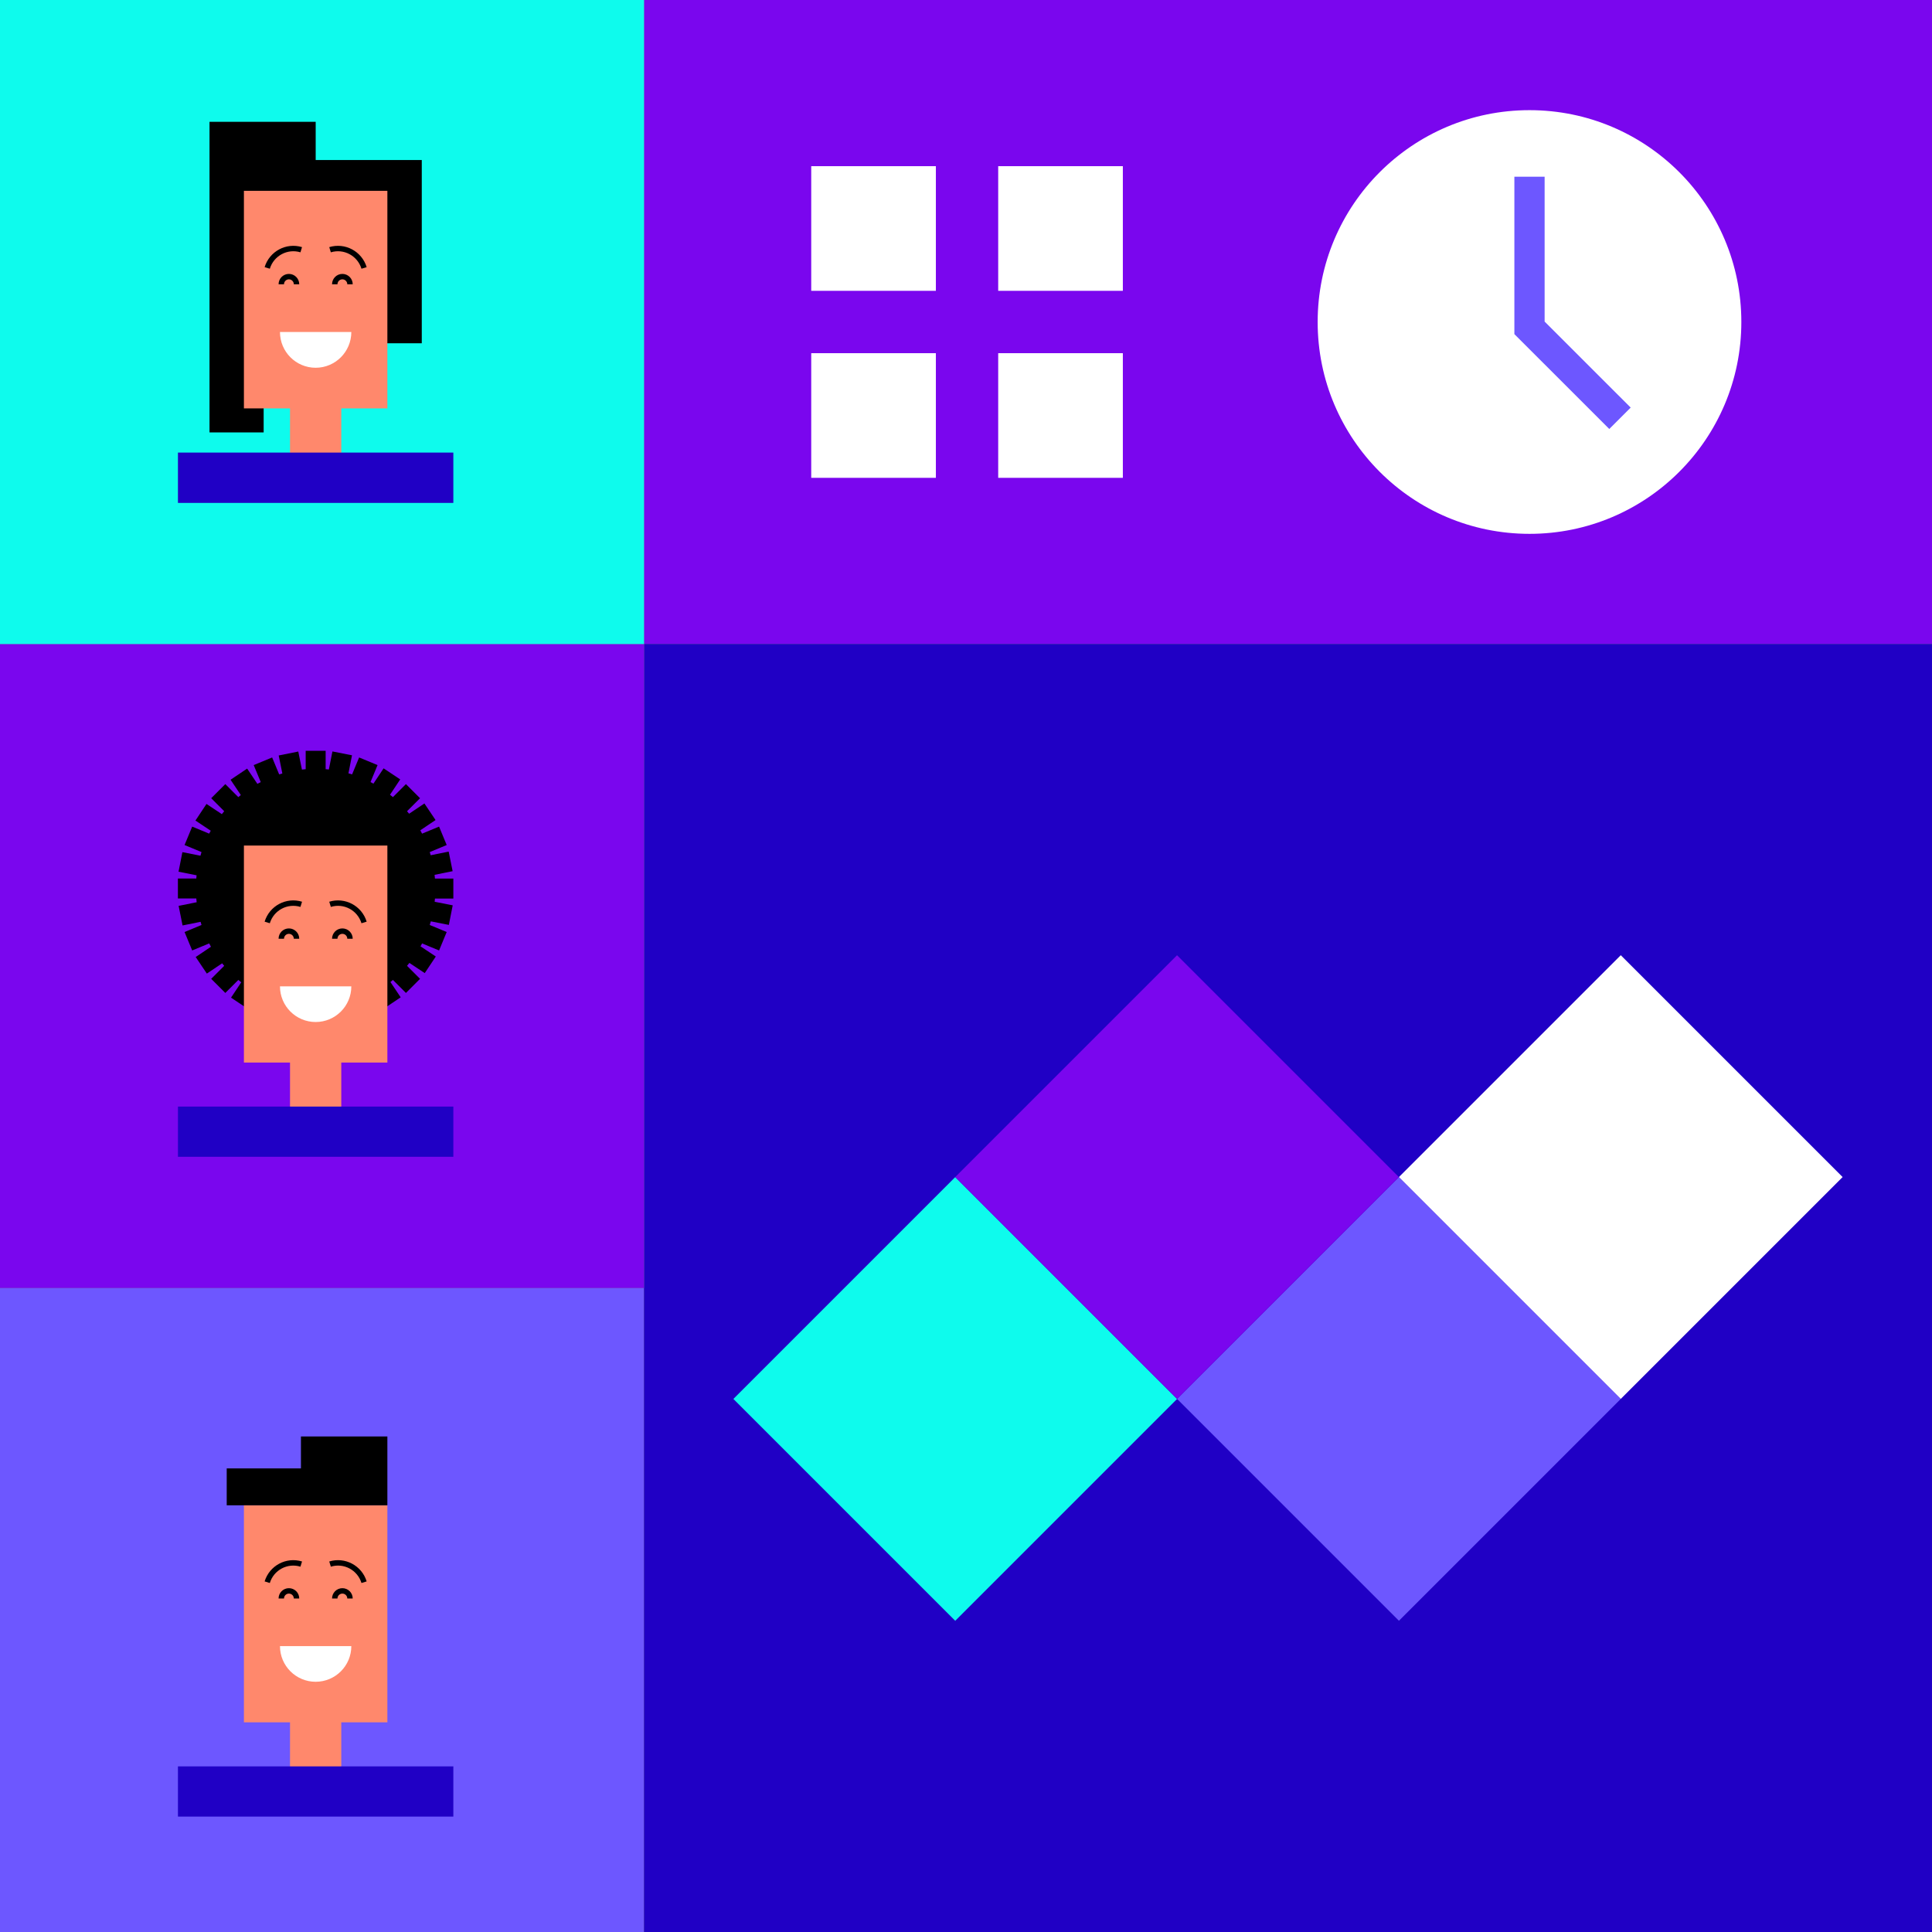 <?xml version="1.0" encoding="UTF-8"?><svg xmlns="http://www.w3.org/2000/svg" viewBox="0 0 456 456"><rect x="0" y="0" width="456" height="456" fill="#808080" stroke="none"/><defs><style>.d{fill:#fff;}.e{fill:#2000c5;}.f{fill:#6d57ff;}.g{fill:#0efbed;}.h{fill:#7a06ee;}.i{stroke-width:1.28px;}.i,.j,.k{fill:none;stroke:#000;stroke-miterlimit:10;}.j{stroke-width:1.28px;}.k{stroke-width:1.28px;}.l{fill:#ff886c;}</style></defs><g id="a"/><g id="b"><g id="c"><g><g><rect class="f" y="304" width="152" height="152"/><rect class="h" x="152" width="304" height="152"/><g><rect class="d" x="191.47" y="39.22" width="29.42" height="29.42"/><rect class="d" x="235.6" y="39.22" width="29.42" height="29.42"/><rect class="d" x="191.47" y="83.36" width="29.42" height="29.42"/><rect class="d" x="235.6" y="83.36" width="29.42" height="29.42"/></g><rect class="e" x="152" y="152" width="304" height="304"/><rect class="h" y="152" width="152" height="152"/><circle class="d" cx="361" cy="76" r="50"/><polygon class="f" points="364.57 75.9 364.57 41.71 357.43 41.71 357.43 78.86 379.83 101.25 384.88 96.2 364.57 75.9"/><g><rect class="g" width="152" height="152"/><g><polygon points="74.51 37.77 74.51 28.75 49.45 28.75 49.45 102.06 62.23 102.06 62.23 81.02 99.55 81.02 99.55 37.77 74.51 37.77"/><g><polygon class="l" points="91.43 45.04 91.43 96.39 80.55 96.39 80.55 107.5 68.45 107.5 68.45 96.39 57.57 96.39 57.57 45.04 91.43 45.04"/><g><path class="i" d="M85.93,63.24c-1.04-3.41-4.63-5.33-8.03-4.3"/><path class="i" d="M82.61,67.1c0-1-.81-1.81-1.8-1.81s-1.8,.81-1.8,1.81"/><path class="i" d="M63.07,63.24c1.04-3.41,4.63-5.33,8.03-4.3"/><path class="i" d="M66.39,67.1c0-1,.81-1.81,1.8-1.81s1.8,.81,1.8,1.81"/></g><path class="d" d="M66.08,78.36c0,4.66,3.77,8.44,8.42,8.44,4.65,0,8.42-3.78,8.42-8.44h-16.84Z"/><rect class="e" x="42" y="106.82" width="65" height="11.88"/></g></g></g><g><g><polygon class="l" points="91.43 355.29 91.43 406.51 80.55 406.51 80.55 417.58 68.45 417.58 68.45 406.51 57.57 406.51 57.57 355.29 91.43 355.29"/><g><path class="j" d="M85.93,373.44c-1.04-3.4-4.63-5.32-8.03-4.28"/><path class="j" d="M82.61,377.29c0-1-.81-1.8-1.8-1.8s-1.8,.81-1.8,1.8"/><path class="j" d="M63.07,373.44c1.04-3.4,4.63-5.32,8.03-4.28"/><path class="j" d="M66.39,377.29c0-1,.81-1.8,1.8-1.8,1,0,1.8,.81,1.8,1.8"/></g><path class="d" d="M66.08,388.52c0,4.65,3.77,8.42,8.42,8.42,4.65,0,8.42-3.77,8.42-8.42h-16.84Z"/><rect class="e" x="42" y="416.91" width="65" height="11.85"/></g><polygon points="91.43 339.04 71.03 339.04 71.03 346.58 53.51 346.58 53.51 355.29 91.43 355.29 91.43 339.04"/></g><g><g><path d="M107,212.08v-4.71h-4.34c-.02-.3-.05-.59-.09-.89l4.26-.86-.93-4.62-4.25,.86c-.07-.25-.15-.5-.22-.75l4-1.66-1.8-4.35-4.01,1.66c-.14-.26-.28-.53-.42-.79l3.6-2.42-2.63-3.91-3.61,2.42c-.16-.2-.32-.4-.49-.59l3.07-3.07-3.33-3.33-3.07,3.07c-.23-.19-.46-.38-.69-.56l2.41-3.62-3.92-2.61-2.4,3.61c-.23-.13-.46-.25-.69-.37l1.66-4.01-4.35-1.8-1.66,4c-.28-.09-.57-.17-.86-.25l.84-4.26-4.62-.91-.84,4.26c-.25-.03-.51-.05-.76-.07v-4.34h-4.71v4.34c-.3,.02-.59,.05-.89,.09l-.86-4.26-4.62,.93,.86,4.25c-.25,.07-.5,.14-.75,.22l-1.66-4-4.35,1.8,1.66,4.01c-.26,.14-.53,.28-.79,.42l-2.42-3.6-3.91,2.63,2.42,3.61c-.2,.16-.4,.32-.59,.49l-3.07-3.07-3.33,3.33,3.07,3.07c-.19,.23-.38,.46-.56,.69l-3.62-2.41-2.61,3.92,3.61,2.4c-.13,.23-.25,.46-.37,.69l-4.01-1.66-1.8,4.35,4,1.66c-.09,.28-.17,.57-.25,.86l-4.26-.84-.91,4.62,4.26,.84c-.03,.25-.05,.51-.07,.76h-4.34v4.71h4.34c.02,.3,.05,.59,.09,.89l-4.26,.86,.93,4.62,4.25-.86c.07,.25,.15,.5,.22,.75l-4,1.66,1.8,4.35,4.01-1.66c.14,.26,.28,.53,.42,.79l-3.6,2.42,2.63,3.91,3.61-2.42c.16,.2,.32,.4,.49,.59l-3.07,3.07,3.33,3.33,3.07-3.07c.23,.19,.46,.38,.69,.56l-2.41,3.62,3.92,2.61,2.4-3.61c.23,.13,.46,.25,.69,.37l-1.66,4.01,4.35,1.8,1.66-4c.28,.09,.57,.17,.86,.25l-.84,4.26,4.62,.91,.84-4.26c.25,.03,.51,.05,.76,.07v4.34h4.71v-4.34c.3-.02,.59-.05,.89-.09l.86,4.26,4.62-.93-.86-4.25c.25-.07,.5-.14,.75-.22l1.66,4,4.35-1.8-1.66-4.01c.26-.14,.53-.28,.79-.42l2.42,3.6,3.91-2.63-2.42-3.61c.2-.16,.4-.32,.59-.49l3.07,3.07,3.33-3.33-3.07-3.07c.19-.23,.38-.46,.56-.69l3.62,2.41,2.61-3.92-3.61-2.4c.13-.23,.25-.46,.37-.69l4.01,1.66,1.8-4.35-4-1.66c.09-.28,.17-.57,.25-.86l4.26,.84,.91-4.62-4.26-.84c.03-.25,.05-.51,.07-.76h4.34Z"/><polygon class="l" points="91.43 199.57 91.43 250.79 80.55 250.79 80.55 261.86 68.45 261.86 68.45 250.79 57.57 250.79 57.57 199.57 91.43 199.57"/><g><path class="k" d="M85.93,217.72c-1.04-3.4-4.63-5.32-8.03-4.28"/><path class="k" d="M82.61,221.57c0-1-.81-1.8-1.8-1.8s-1.8,.81-1.8,1.8"/><path class="k" d="M63.07,217.72c1.04-3.4,4.63-5.32,8.03-4.28"/><path class="k" d="M66.39,221.57c0-1,.81-1.8,1.8-1.8s1.8,.81,1.8,1.8"/></g><rect class="e" x="42" y="261.18" width="65" height="11.85"/></g><path class="d" d="M66.08,232.8c0,4.65,3.77,8.42,8.42,8.42,4.65,0,8.42-3.77,8.42-8.42h-16.84Z"/></g></g><g><rect class="g" x="188.43" y="293.16" width="74.05" height="74.05" transform="translate(-167.44 256.13) rotate(-45)"/><rect class="f" x="293.16" y="293.16" width="74.05" height="74.05" transform="translate(-136.77 330.18) rotate(-45)"/><rect class="d" x="345.52" y="240.79" width="74.05" height="74.05" transform="translate(-84.4 351.87) rotate(-45)"/><rect class="h" x="240.79" y="240.79" width="74.05" height="74.05" transform="translate(-115.08 277.82) rotate(-45)"/></g></g></g></g></svg>